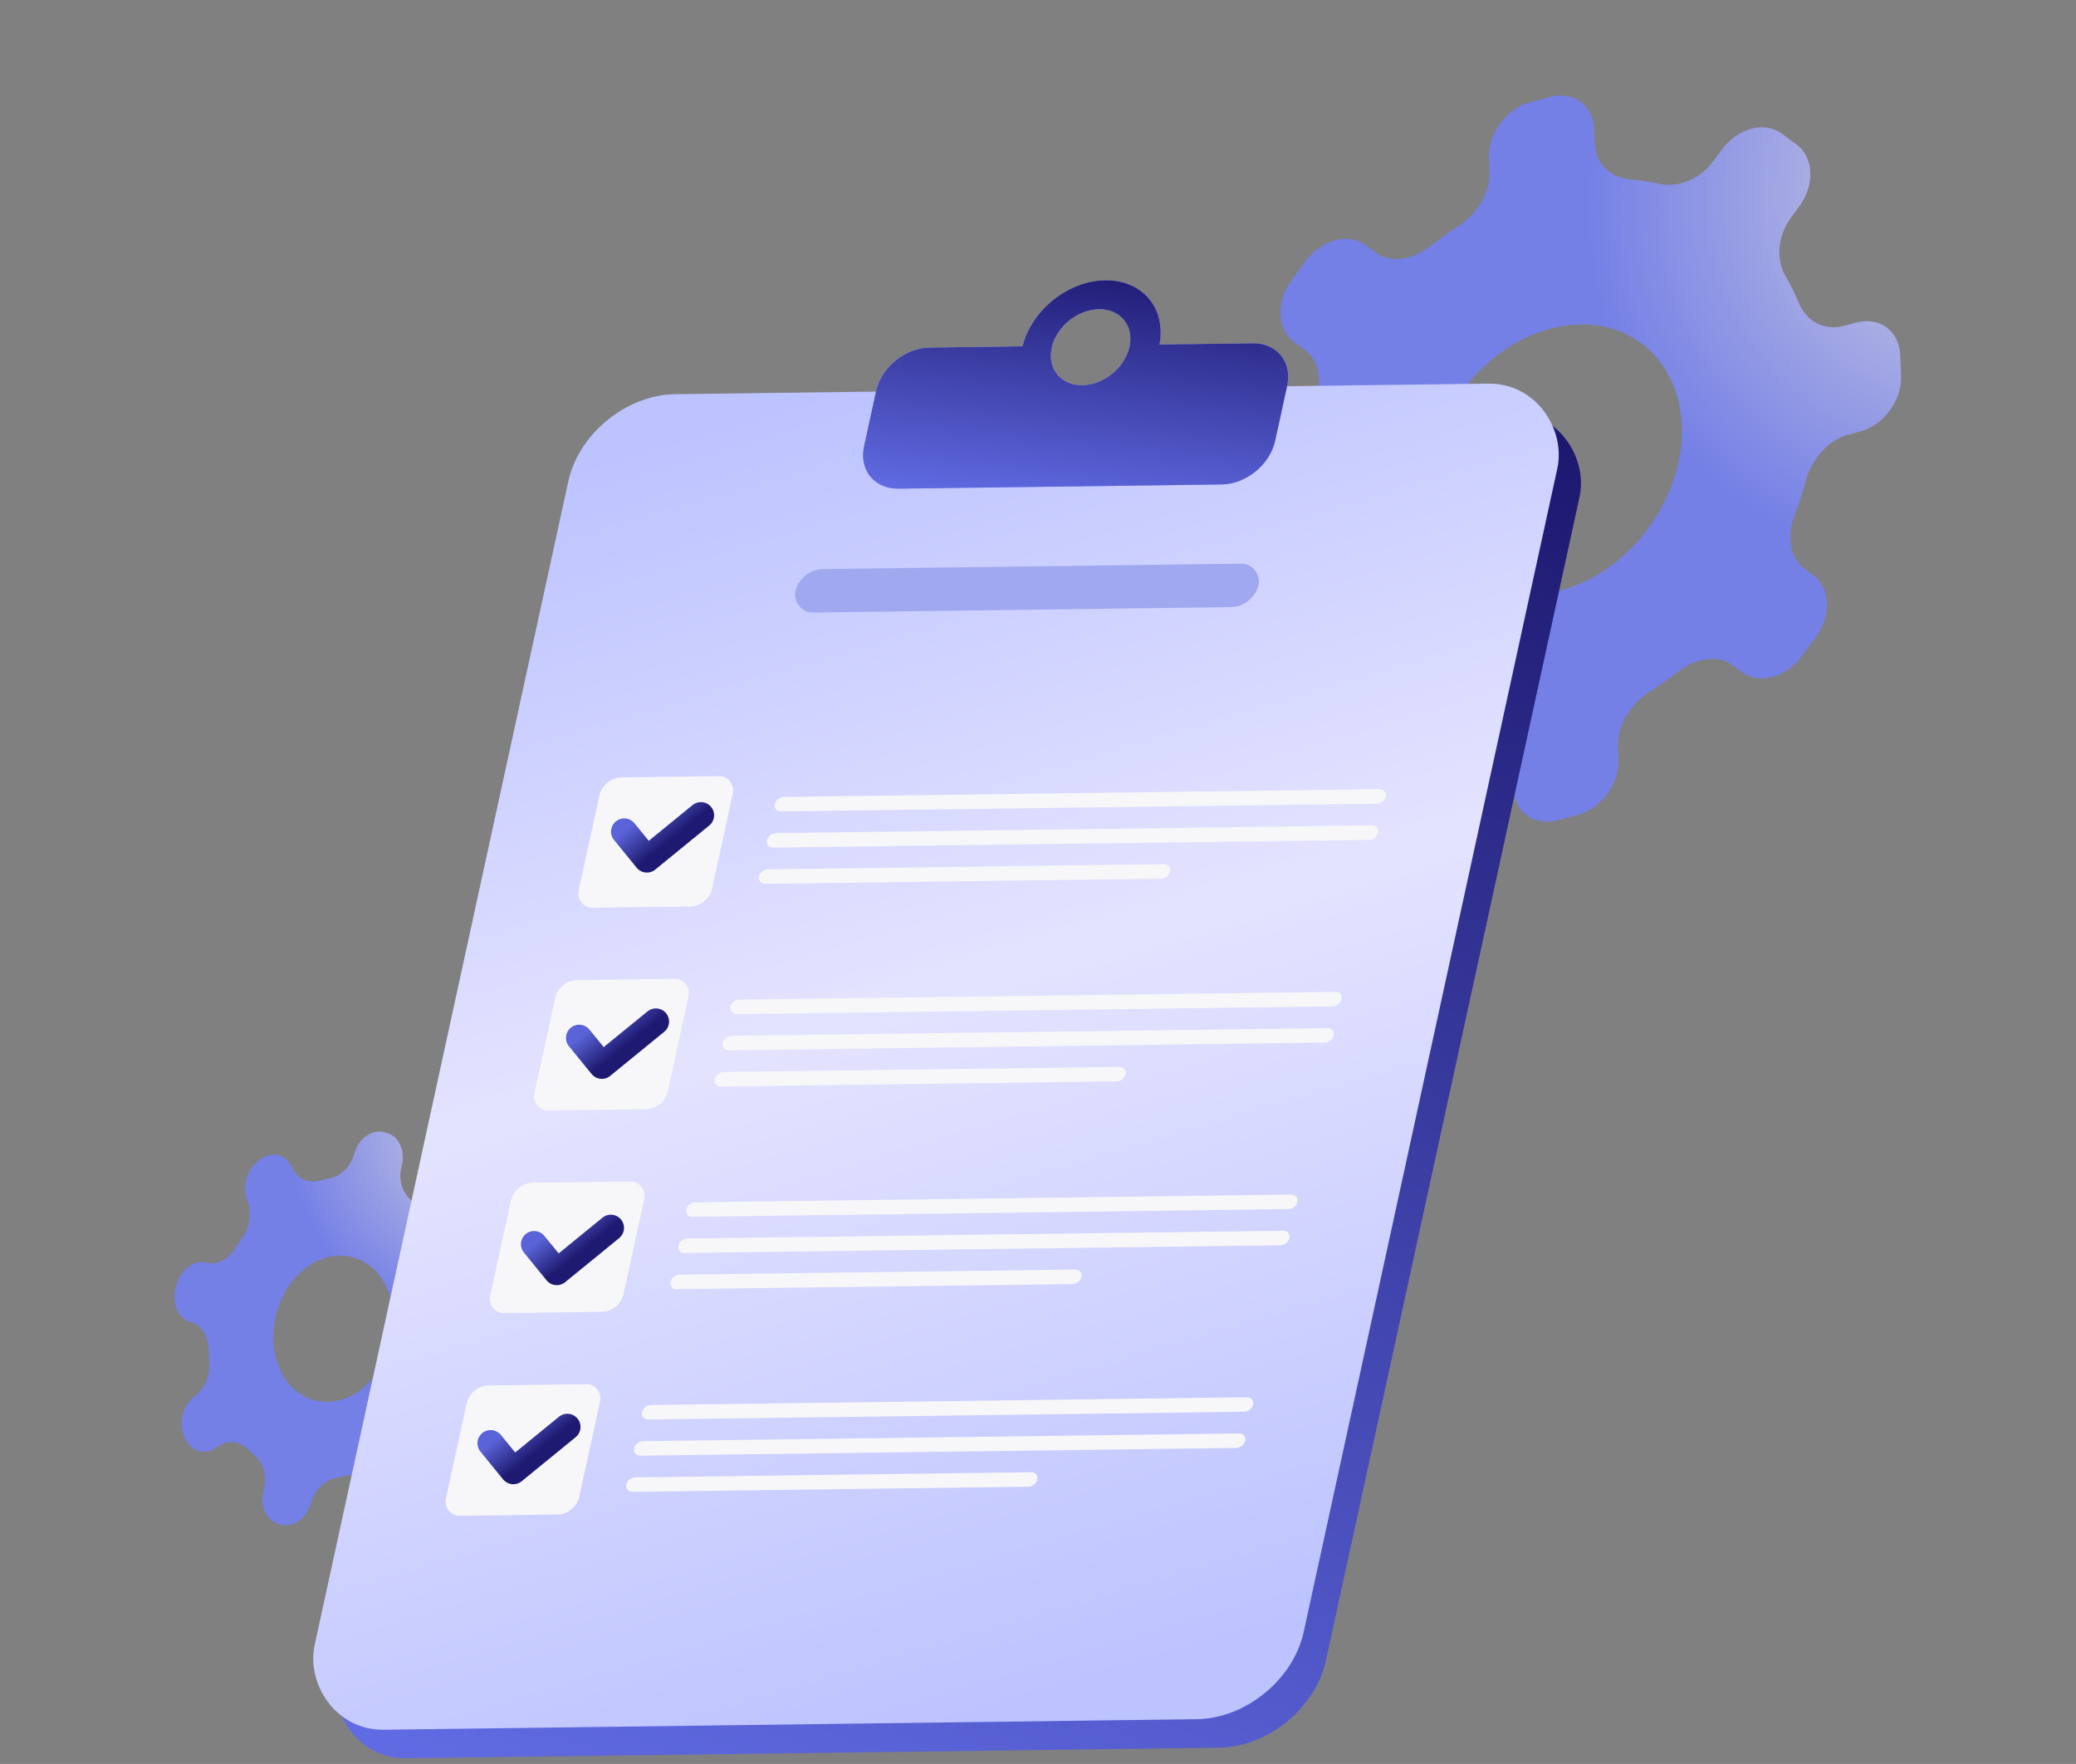<svg width="472" height="401" viewBox="0 0 472 401" fill="none" xmlns="http://www.w3.org/2000/svg">
<rect x="0" y="0" width="472" height="401" fill="#808080" stroke="none"/>
<path fill-rule="evenodd" clip-rule="evenodd" d="M344.053 179.072C344.266 184.59 348.763 187.905 354.098 186.476L358.702 185.242C364.036 183.813 368.188 178.18 367.975 172.662L367.858 169.618C367.674 164.849 370.811 159.945 375.112 157.231C377.287 155.859 379.397 154.372 381.437 152.782C385.482 149.628 390.528 148.737 393.893 151.217L396.032 152.793C399.954 155.685 406.07 154.046 409.692 149.133L412.817 144.893C416.439 139.98 416.195 133.653 412.272 130.762L410.247 129.269C406.862 126.774 406.235 121.646 408.091 116.825C409.036 114.37 409.858 111.874 410.548 109.351C411.883 104.462 415.629 100.046 420.219 98.817L422.948 98.085C428.283 96.656 432.435 91.023 432.222 85.504L432.038 80.742C431.825 75.223 427.328 71.908 421.993 73.338L419.263 74.069C414.673 75.299 410.667 72.961 408.985 68.88C408.117 66.774 407.122 64.766 406.008 62.862C403.822 59.125 404.044 53.769 407.169 49.529L409.039 46.993C412.66 42.08 412.416 35.753 408.493 32.861L405.108 30.366C401.185 27.474 395.07 29.113 391.448 34.026L389.472 36.707C386.366 40.92 381.355 42.724 377.152 41.78C375.033 41.304 372.852 40.968 370.618 40.777C366.197 40.4 362.75 37.261 362.566 32.492L362.448 29.446C362.235 23.927 357.738 20.612 352.403 22.042L347.8 23.275C342.465 24.705 338.313 30.337 338.526 35.856L338.653 39.132C338.835 43.859 335.753 48.724 331.505 51.454C329.393 52.812 327.342 54.278 325.36 55.842C321.304 59.041 316.22 59.959 312.835 57.464L310.473 55.723C306.55 52.831 300.434 54.47 296.813 59.383L293.687 63.623C290.066 68.536 290.31 74.863 294.233 77.754L296.709 79.58C300.073 82.06 300.715 87.144 298.899 91.941C298.021 94.26 297.254 96.614 296.604 98.993C295.268 103.882 291.522 108.297 286.932 109.527L283.554 110.432C278.22 111.862 274.068 117.494 274.281 123.013L274.465 127.775C274.678 133.294 279.175 136.609 284.51 135.18L287.887 134.275C292.477 133.045 296.483 135.383 298.165 139.464C298.983 141.449 299.915 143.348 300.952 145.154C303.097 148.89 302.857 154.21 299.751 158.424L297.465 161.525C293.844 166.438 294.088 172.765 298.011 175.656L301.396 178.152C305.319 181.043 311.434 179.404 315.056 174.491L317.235 171.535C320.361 167.295 325.411 165.498 329.628 166.481C331.69 166.961 333.811 167.309 335.984 167.519C340.353 167.94 343.744 171.07 343.927 175.798L344.053 179.072ZM352.44 74.742C336.55 79 324.183 95.778 324.818 112.216C325.452 128.654 338.848 138.528 354.738 134.271C370.627 130.013 382.995 113.235 382.36 96.797C381.726 80.359 368.33 70.485 352.44 74.742Z" fill="url(#paint0_radial_5501_2154)" fill-opacity="0.8"/>
<path fill-rule="evenodd" clip-rule="evenodd" d="M84.76 338.5C86.083 341.538 89.334 342.444 92.004 340.482L92.563 340.071C95.218 338.12 96.305 334.088 94.989 331.066C93.853 328.455 94.54 325.053 96.302 322.568C96.775 321.901 97.228 321.218 97.66 320.52C99.267 317.928 101.871 316.332 104.277 316.98C107.082 317.736 110.123 315.501 111.07 311.988L111.296 311.149C112.235 307.664 110.741 304.232 107.958 303.482C105.557 302.835 104.117 300.141 104.051 297.095C104.031 296.221 103.984 295.349 103.908 294.481C103.645 291.489 104.751 288.254 107.013 286.592C109.642 284.66 110.717 280.668 109.415 277.677L109.078 276.902C107.775 273.911 104.589 273.052 101.96 274.984C99.698 276.646 96.995 276.211 95.157 274.377C94.623 273.845 94.072 273.343 93.506 272.871C91.531 271.227 90.496 268.236 91.306 265.229C92.245 261.744 90.751 258.311 87.969 257.561L87.299 257.381C84.494 256.625 81.453 258.86 80.506 262.374C79.694 265.387 77.299 267.465 74.761 267.919C74.079 268.041 73.395 268.193 72.712 268.376C70.165 269.057 67.567 268.07 66.43 265.459C65.114 262.437 61.895 261.57 59.24 263.521L58.681 263.932C56.011 265.894 54.934 269.982 56.256 273.02C57.389 275.622 56.731 279.038 54.995 281.533C54.558 282.162 54.138 282.805 53.736 283.46C52.12 286.095 49.451 287.716 47.015 287.059C44.191 286.299 41.091 288.538 40.138 292.074L39.948 292.778C38.996 296.314 40.512 299.798 43.335 300.558L43.481 300.598C45.903 301.25 47.362 303.957 47.452 307.024C47.474 307.771 47.516 308.516 47.58 309.258C47.84 312.298 46.718 315.583 44.421 317.272L44.281 317.375C41.611 319.337 40.518 323.391 41.841 326.429L42.104 327.035C43.427 330.073 46.664 330.945 49.334 328.983L49.474 328.88C51.771 327.191 54.516 327.635 56.387 329.491C56.844 329.944 57.313 330.375 57.794 330.784C59.772 332.465 60.805 335.484 59.988 338.517L59.938 338.7C58.985 342.236 60.502 345.719 63.325 346.48L63.887 346.632C66.711 347.392 69.785 345.094 70.738 341.558C71.56 338.506 74.004 336.37 76.575 335.928C77.214 335.818 77.855 335.682 78.496 335.518C81.036 334.871 83.627 335.898 84.76 338.5ZM69.739 288.105C62.963 293.085 60.19 303.373 63.547 311.083C66.903 318.794 75.117 321.007 81.893 316.027C88.669 311.047 91.442 300.76 88.085 293.049C84.729 285.339 76.515 283.125 69.739 288.105Z" fill="url(#paint1_radial_5501_2154)" fill-opacity="0.8"/>
<rect width="224.86" height="310.761" rx="20" transform="matrix(1 -0.013 -0.213 0.977 138.529 96.348)" fill="url(#paint2_linear_5501_2154)"/>
<rect width="224.86" height="310.761" rx="20" transform="matrix(1 -0.013 -0.213 0.977 133.475 89.871)" fill="url(#paint3_linear_5501_2154)"/>
<rect width="30.318" height="30.318" rx="4" transform="matrix(1 -0.013 -0.213 0.977 137.164 176.787)" fill="#F7F7F9"/>
<rect width="30.318" height="30.318" rx="4" transform="matrix(1 -0.013 -0.213 0.977 127.101 222.863)" fill="#F7F7F9"/>
<rect width="30.318" height="30.318" rx="4" transform="matrix(1 -0.013 -0.213 0.977 117.039 268.938)" fill="#F7F7F9"/>
<rect width="30.318" height="30.318" rx="4" transform="matrix(1 -0.013 -0.213 0.977 106.975 315.014)" fill="#F7F7F9"/>
<rect width="138.958" height="3.369" rx="1.684" transform="matrix(1 -0.013 -0.213 0.977 166.444 227.27)" fill="#F7F7F9"/>
<rect width="138.958" height="3.369" rx="1.684" transform="matrix(1 -0.013 -0.213 0.977 156.381 273.346)" fill="#F7F7F9"/>
<rect width="138.958" height="3.369" rx="1.684" transform="matrix(1 -0.013 -0.213 0.977 146.318 319.421)" fill="#F7F7F9"/>
<rect width="138.958" height="3.369" rx="1.684" transform="matrix(1 -0.013 -0.213 0.977 164.648 235.498)" fill="#F7F7F9"/>
<rect width="138.958" height="3.369" rx="1.684" transform="matrix(1 -0.013 -0.213 0.977 154.584 281.573)" fill="#F7F7F9"/>
<rect width="138.958" height="3.369" rx="1.684" transform="matrix(1 -0.013 -0.213 0.977 144.521 327.649)" fill="#F7F7F9"/>
<rect width="138.958" height="3.369" rx="1.684" transform="matrix(1 -0.013 -0.213 0.977 176.507 181.195)" fill="#F7F7F9"/>
<rect width="138.958" height="3.369" rx="1.684" transform="matrix(1 -0.013 -0.213 0.977 174.71 189.423)" fill="#F7F7F9"/>
<rect width="93.481" height="3.369" rx="1.684" transform="matrix(1 -0.013 -0.213 0.977 172.913 197.65)" fill="#F7F7F9"/>
<rect width="93.481" height="3.369" rx="1.684" transform="matrix(1 -0.013 -0.213 0.977 162.851 243.726)" fill="#F7F7F9"/>
<rect width="105.271" height="10.106" rx="5.053" transform="matrix(1 -0.013 -0.213 0.977 181.934 129.437)" fill="#A0A8EF"/>
<rect width="93.481" height="3.369" rx="1.684" transform="matrix(1 -0.013 -0.213 0.977 152.787 289.801)" fill="#F7F7F9"/>
<rect width="93.481" height="3.369" rx="1.684" transform="matrix(1 -0.013 -0.213 0.977 142.725 335.876)" fill="#F7F7F9"/>
<path fill-rule="evenodd" clip-rule="evenodd" d="M284.789 78.045L263.626 78.322C265.197 70.109 259.75 63.605 251.287 63.716C242.824 63.827 234.497 70.51 232.479 78.73L211.315 79.007C205.792 79.079 200.36 83.512 199.182 88.907L196.441 101.456C195.263 106.852 198.784 111.167 204.307 111.095L277.781 110.133C283.304 110.061 288.736 105.628 289.914 100.233L292.655 87.684C293.833 82.288 290.312 77.973 284.789 78.045ZM246.075 87.576C250.959 87.513 255.762 83.593 256.804 78.822C257.846 74.05 254.732 70.234 249.849 70.298C244.966 70.362 240.162 74.282 239.12 79.053C238.078 83.824 241.192 87.64 246.075 87.576Z" fill="url(#paint4_linear_5501_2154)"/>
<path fill-rule="evenodd" clip-rule="evenodd" d="M284.789 78.045L263.626 78.322C265.197 70.109 259.75 63.605 251.287 63.716C242.824 63.827 234.497 70.51 232.479 78.73L211.315 79.007C205.792 79.079 200.36 83.512 199.182 88.907L196.441 101.456C195.263 106.852 198.784 111.167 204.307 111.095L277.781 110.133C283.304 110.061 288.736 105.628 289.914 100.233L292.655 87.684C293.833 82.288 290.312 77.973 284.789 78.045ZM246.075 87.576C250.959 87.513 255.762 83.593 256.804 78.822C257.846 74.05 254.732 70.234 249.849 70.298C244.966 70.362 240.162 74.282 239.12 79.053C238.078 83.824 241.192 87.64 246.075 87.576Z" fill="url(#paint5_linear_5501_2154)"/>
<path d="M141.925 189.048L147.077 195.362L159.36 185.339" stroke="url(#paint6_linear_5501_2154)" stroke-width="6" stroke-linecap="round" stroke-linejoin="round"/>
<path d="M131.682 235.947L136.834 242.261L149.117 232.238" stroke="url(#paint7_linear_5501_2154)" stroke-width="6" stroke-linecap="round" stroke-linejoin="round"/>
<path d="M121.439 282.845L126.592 289.159L138.875 279.136" stroke="url(#paint8_linear_5501_2154)" stroke-width="6" stroke-linecap="round" stroke-linejoin="round"/>
<path d="M111.556 328.098L116.709 334.412L128.991 324.389" stroke="url(#paint9_linear_5501_2154)" stroke-width="6" stroke-linecap="round" stroke-linejoin="round"/>
<defs>
<radialGradient id="paint0_radial_5501_2154" cx="0" cy="0" r="1" gradientUnits="userSpaceOnUse" gradientTransform="translate(455.448 40.409) rotate(154.192) scale(111.755 100.264)">
<stop stop-color="#E8E7F9"/>
<stop offset="0.87" stop-color="#717FFF"/>
</radialGradient>
<radialGradient id="paint1_radial_5501_2154" cx="0" cy="0" r="1" gradientUnits="userSpaceOnUse" gradientTransform="translate(112.415 252.615) rotate(132.878) scale(57.128 51.254)">
<stop stop-color="#E8E7F9"/>
<stop offset="0.87" stop-color="#717FFF"/>
</radialGradient>
<linearGradient id="paint2_linear_5501_2154" x1="190.752" y1="-106.956" x2="17.265" y2="400.873" gradientUnits="userSpaceOnUse">
<stop stop-color="#0A014F"/>
<stop offset="1" stop-color="#717FFF"/>
</linearGradient>
<linearGradient id="paint3_linear_5501_2154" x1="12.811" y1="12.309" x2="111.54" y2="331.079" gradientUnits="userSpaceOnUse">
<stop stop-color="#BCC3FF"/>
<stop offset="0.448" stop-color="#E4E3FF"/>
<stop offset="0.978" stop-color="#BCC3FF"/>
</linearGradient>
<linearGradient id="paint4_linear_5501_2154" x1="208.413" y1="46.638" x2="245.773" y2="107.722" gradientUnits="userSpaceOnUse">
<stop stop-color="#E8E7F9"/>
<stop offset="1" stop-color="#9DA7FF"/>
</linearGradient>
<linearGradient id="paint5_linear_5501_2154" x1="287.37" y1="47.148" x2="277.497" y2="133.737" gradientUnits="userSpaceOnUse">
<stop stop-color="#0A014F"/>
<stop offset="1" stop-color="#717FFF"/>
</linearGradient>
<linearGradient id="paint6_linear_5501_2154" x1="148.066" y1="184.037" x2="153.218" y2="190.351" gradientUnits="userSpaceOnUse">
<stop stop-color="#5A63D7"/>
<stop offset="1" stop-color="#1E1A71"/>
</linearGradient>
<linearGradient id="paint7_linear_5501_2154" x1="137.824" y1="230.935" x2="142.976" y2="237.249" gradientUnits="userSpaceOnUse">
<stop stop-color="#5A63D7"/>
<stop offset="1" stop-color="#1E1A71"/>
</linearGradient>
<linearGradient id="paint8_linear_5501_2154" x1="127.581" y1="277.833" x2="132.733" y2="284.147" gradientUnits="userSpaceOnUse">
<stop stop-color="#5A63D7"/>
<stop offset="1" stop-color="#1E1A71"/>
</linearGradient>
<linearGradient id="paint9_linear_5501_2154" x1="117.698" y1="323.086" x2="122.85" y2="329.4" gradientUnits="userSpaceOnUse">
<stop stop-color="#5A63D7"/>
<stop offset="1" stop-color="#1E1A71"/>
</linearGradient>
</defs>
</svg>
